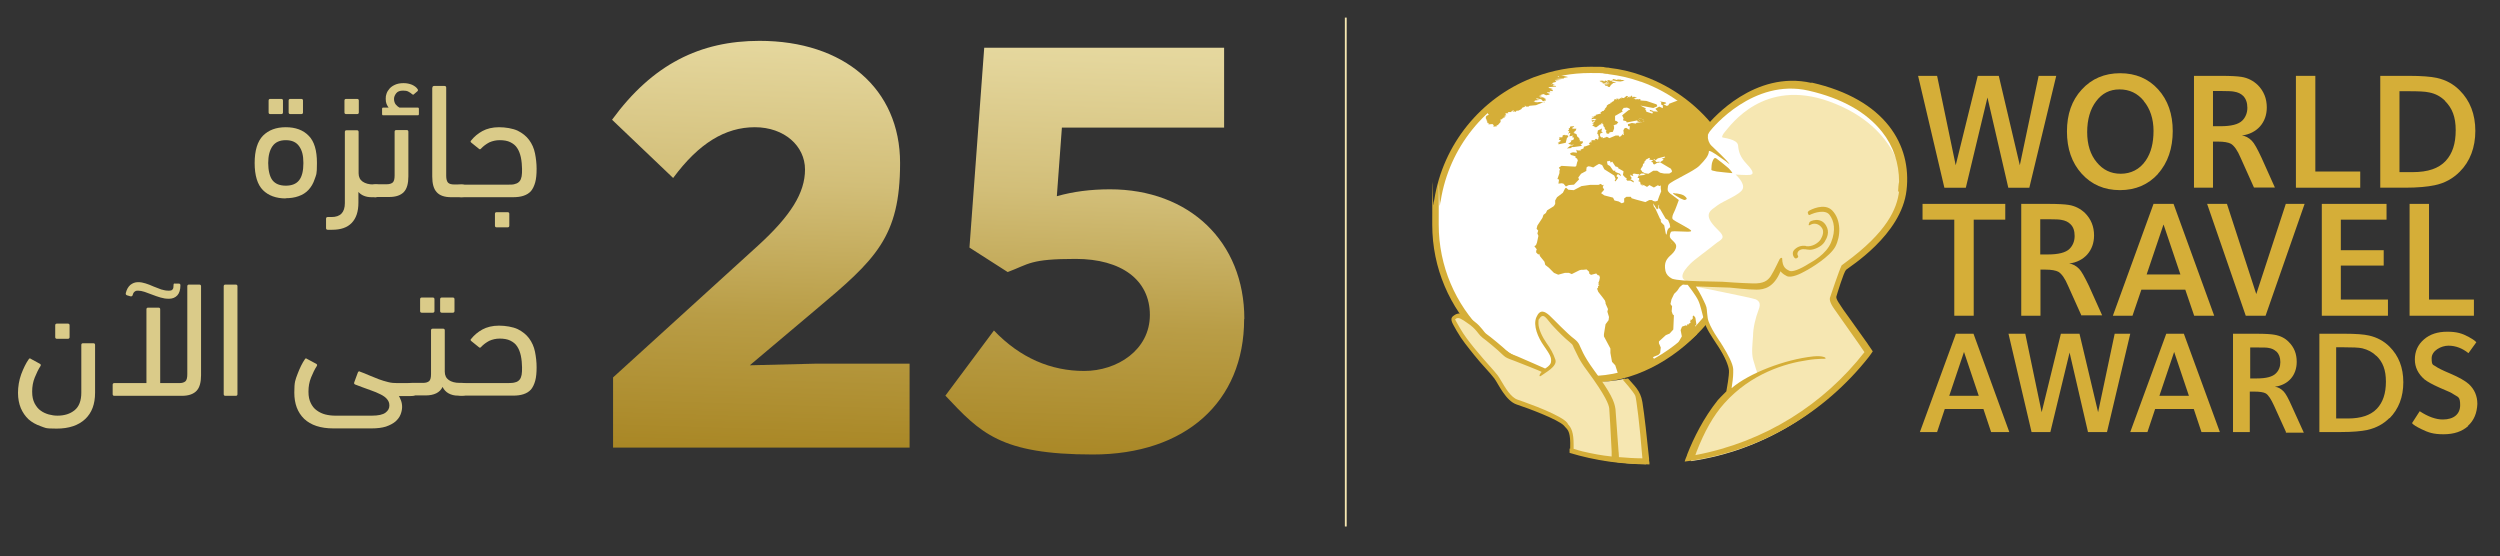 <?xml version="1.0" encoding="UTF-8"?>
<svg id="Layer_1" xmlns="http://www.w3.org/2000/svg" xmlns:xlink="http://www.w3.org/1999/xlink" version="1.1" viewBox="0 0 1236 275">
  <rect x="0" y="0" width="1236" height="275" fill="#333333" stroke="none"/>
  <!-- Generator: Adobe Illustrator 29.8.2, SVG Export Plug-In . SVG Version: 2.1.1 Build 3)  -->
  <defs>
    <style>
      .st0 {
        fill: url(#linear-gradient1);
      }

      .st1 {
        fill: #dacb89;
      }

      .st2 {
        fill: #f6e7b2;
      }

      .st3 {
        fill: url(#linear-gradient);
      }

      .st4 {
        fill: #d5ae38;
      }

      .st5 {
        fill: #fff;
      }
    </style>
    <linearGradient id="linear-gradient" x1="382.9" y1="-74.8" x2="372.5" y2="255.4" gradientUnits="userSpaceOnUse">
      <stop offset="0" stop-color="#f4ebbb"/>
      <stop offset=".1" stop-color="#efe5b2"/>
      <stop offset=".3" stop-color="#e4d69c"/>
      <stop offset=".5" stop-color="#d2be78"/>
      <stop offset=".7" stop-color="#b99d46"/>
      <stop offset="1" stop-color="#a17c15"/>
    </linearGradient>
    <linearGradient id="linear-gradient1" x1="549.1" y1="-69.5" x2="538.7" y2="260.7" xlink:href="#linear-gradient"/>
  </defs>
  <g id="Layer_11" data-name="Layer_1">
    <g>
      <g>
        <path class="st1" d="M14.3,177.5c.2-.4.6-.4,1.1,0l4.4,2.4c.4.3.5.6.2,1.1-1,1.5-1.9,3.4-2.8,5.6-.9,2.2-1.3,4.5-1.3,7s.4,4.2,1.2,5.8c.8,1.5,1.8,2.8,3,3.6,1.2.9,2.6,1.5,4,1.9,1.5.4,2.9.6,4.3.6,3.5,0,6.3-.9,8.5-2.7s3.3-4.7,3.3-8.7v-23.6c0-.5.3-.8.8-.8h5.2c.5,0,.8.3.8.8v23.7c0,5.6-1.6,9.9-4.9,13-3.3,3.1-8,4.7-14.1,4.7s-5.5-.4-7.9-1.2c-2.3-.8-4.3-1.9-6-3.4-1.6-1.5-2.9-3.4-3.8-5.5-.9-2.2-1.4-4.7-1.4-7.6s.5-6.2,1.6-9.2c1.1-2.9,2.3-5.4,3.7-7.4h.1ZM28.1,167.5c-.5,0-.8-.3-.8-.8v-5.9c0-.5.3-.8.8-.8h5.5c.5,0,.8.3.8.8v5.9c0,.5-.3.8-.8.8,0,0-5.5,0-5.5,0Z"/>
        <path class="st1" d="M79.2,189.4h9.5c1.3,0,2.3-.3,3-.9.6-.6.9-1.7.9-3.4v-43.6c0-.5.3-.8.8-.8h5.2c.5,0,.8.3.8.8v44c0,3.5-.7,6.1-2.2,7.7-1.5,1.6-3.9,2.5-7.3,2.5h-33.4c-.5,0-.8-.3-.8-.8v-4.7c0-.5.3-.8.8-.8h15.9v-36.5c0-.5.3-.8.8-.8h5.2c.5,0,.8.3.8.8,0,0,0,36.5,0,36.5ZM62.2,144.9c.4-1.7,1.1-3,2.2-4,1.1-.9,2.4-1.4,3.8-1.4s2.4.2,3.7.6c1.3.4,2.6.9,3.9,1.5,1.3.5,2.6,1,3.9,1.5,1.3.4,2.5.6,3.7.6s1.6-.2,1.9-.6c.4-.4.5-1.1.5-2.1s.3-.8.8-.8h1.8c.5,0,.8.3.8.8,0,2.2-.5,3.9-1.5,5s-2.4,1.7-4.1,1.7-2.8-.2-4.2-.6c-1.4-.4-2.8-.9-4.1-1.4-1.3-.5-2.6-1-3.8-1.4-1.2-.4-2.3-.6-3.3-.6s-1.1.1-1.5.4c-.5.3-.9.9-1.1,1.8-.2.5-.5.7-1.1.6l-1.7-.5c-.5-.2-.7-.5-.6-1.1h0Z"/>
        <path class="st1" d="M117.4,194.9c0,.5-.3.8-.8.8h-5.2c-.5,0-.8-.3-.8-.8v-53.4c0-.5.3-.8.8-.8h5.2c.5,0,.8.3.8.8v53.4Z"/>
        <path class="st1" d="M177.6,183.6c1.7.6,3.4,1.3,5,2s3.2,1.3,4.7,1.9c1.5.6,3.1,1,4.6,1.4s3,.5,4.6.5h6.6c1.1,0,1.9.2,2.4.6.5.4.8,1.1.8,2.3s-.3,2.3-.8,2.8-1.3.7-2.5.7h-5.8c.3.4.6,1.1,1,2.1s.6,2.1.6,3.3-.3,2.6-.8,3.8c-.5,1.3-1.4,2.4-2.5,3.4-1.2,1-2.7,1.8-4.7,2.5-1.9.6-4.3.9-7.1.9h-18.9c-6.3,0-11.1-1.6-14.4-4.7-3.3-3.2-4.9-7.5-4.9-13s.5-6.2,1.6-9.2c1.1-2.9,2.3-5.4,3.7-7.4.2-.4.6-.4,1.1,0l4.5,2.4c.4.3.5.6.2,1.1-1,1.5-1.9,3.4-2.8,5.6-.9,2.2-1.3,4.5-1.3,7s.4,4.1,1.1,5.6c.7,1.5,1.7,2.8,3,3.7,1.2.9,2.7,1.6,4.2,2,1.6.4,3.3.6,5.1.6h17.9c3.2,0,5.5-.5,6.8-1.5s1.9-2.1,1.9-3.5-.4-2.2-1.1-3.1c-.7-.9-1.8-1.7-3.2-2.4s-3.2-1.5-5.3-2.2c-2.1-.8-4.6-1.6-7.3-2.7-.5-.2-.6-.5-.5-1l1.8-4.9c.2-.5.5-.7,1-.6h-.3Z"/>
        <path class="st1" d="M203.6,195.7c-1.1,0-1.9-.2-2.4-.6-.5-.4-.8-1.1-.8-2.3s.3-2.3.8-2.8,1.3-.7,2.5-.7h5.5c1.3,0,2.3-.3,3-.9.6-.6.9-1.7.9-3.4v-21.7c0-.5.3-.8.8-.8h5.2c.5,0,.8.3.8.8v20.5c0,1.8.7,3.2,2,4.1,1.3.9,3.1,1.4,5.3,1.4h1c1.1,0,1.9.2,2.4.7s.8,1.2.8,2.3-.3,2.3-.8,2.7-1.3.6-2.5.6h-1.8c-1.7,0-3.2-.4-4.5-1.1-1.3-.7-2.3-1.8-3-3.2-1.3,2.8-4.2,4.2-8.4,4.2h-6.7v.2ZM208.5,154.6c-.5,0-.8-.3-.8-.8v-5.9c0-.5.3-.8.8-.8h5.5c.5,0,.8.3.8.8v5.9c0,.5-.3.8-.8.8h-5.5ZM218.4,154.6c-.5,0-.8-.3-.8-.8v-5.9c0-.5.3-.8.8-.8h5.5c.5,0,.8.3.8.8v5.9c0,.5-.3.8-.8.8h-5.5Z"/>
        <path class="st1" d="M247,167.4c-1.8,0-3.5.4-5.1,1.1-1.5.8-2.9,1.8-4.1,3.1-.3.4-.7.4-1.1,0l-3.6-2.9c-.5-.4-.6-.8-.2-1.1,1.5-1.9,3.4-3.5,5.6-4.7,2.2-1.2,5-1.9,8.2-1.9s6.8.6,9.2,1.7c2.4,1.2,4.3,2.7,5.7,4.6,1.4,1.9,2.4,4.1,2.9,6.6s.8,5,.8,7.7-.2,4.9-.7,6.7-1.2,3.2-2.1,4.3c-1,1.1-2.2,1.8-3.7,2.3s-3.2.7-5.2.7h-25.5c-2.2,0-3.2-1.1-3.2-3.2s.3-2.2.8-2.5c.5-.4,1.3-.5,2.5-.5h23c1.5,0,2.7-.1,3.6-.4.9-.2,1.6-.7,2.1-1.3s.8-1.4,1-2.4.2-2.2.2-3.7-.2-4-.6-5.8-1-3.3-1.8-4.5c-.8-1.3-2-2.2-3.4-2.9s-3.2-1-5.3-1h0Z"/>
      </g>
      <g>
        <path class="st1" d="M141.3,98.1c-4.8,0-8.6-1.4-11.3-4.1s-4.1-7.2-4.1-13.4,1.4-10.7,4.1-13.5c2.8-2.8,6.5-4.2,11.3-4.2s8.6,1.4,11.3,4.2c2.8,2.8,4.1,7.3,4.1,13.5s-.4,5.7-1.1,7.9c-.7,2.2-1.8,4-3.1,5.4s-2.9,2.4-4.9,3.1c-1.9.7-4.1,1-6.4,1h0ZM141.3,69.3c-3,0-5.2,1-6.6,3-1.4,2-2.1,4.8-2.1,8.3s.7,6.7,2.1,8.5c1.4,1.8,3.6,2.7,6.6,2.7s5.2-.9,6.6-2.7c1.4-1.8,2.1-4.6,2.1-8.5s-.7-6.3-2.1-8.3c-1.4-2-3.6-3-6.6-3ZM133.6,56.4c-.5,0-.8-.3-.8-.8v-5.9c0-.5.3-.8.8-.8h5.5c.5,0,.8.3.8.8v5.9c0,.5-.3.8-.8.8h-5.5ZM143.5,56.4c-.5,0-.8-.3-.8-.8v-5.9c0-.5.3-.8.8-.8h5.5c.5,0,.8.3.8.8v5.9c0,.5-.3.8-.8.8h-5.5Z"/>
        <path class="st1" d="M162,113.6c-.5,0-.8-.3-.8-.8v-4.7c0-.5.3-.8.8-.8h1.9c4.4,0,6.6-2.3,6.6-6.9v-35.2c0-.5.3-.8.8-.8h5.2c.5,0,.8.3.8.8v20.5c0,1.8.7,3.2,2,4.1s3.1,1.4,5.3,1.4h.9c1.1,0,1.9.2,2.4.7s.8,1.2.8,2.3-.3,2.3-.8,2.7c-.5.4-1.3.6-2.5.6h-1.7c-2.8,0-5-.9-6.5-2.6v5.3c0,4.4-1.1,7.7-3.3,10s-5.4,3.4-9.7,3.4h-2.2ZM171.1,56.4c-.5,0-.8-.3-.8-.8v-5.9c0-.5.3-.8.8-.8h5.5c.5,0,.8.3.8.8v5.9c0,.5-.3.8-.8.8h-5.5Z"/>
        <path class="st1" d="M186,97.5c-1.1,0-1.9-.2-2.4-.6s-.8-1.1-.8-2.3.3-2.3.8-2.8,1.3-.7,2.5-.7h5.1c1.3,0,2.3-.3,3-.9.6-.6.9-1.7.9-3.4v-21.7c0-.5.3-.8.8-.8h5.2c.5,0,.8.3.8.8v22.1c0,3.5-.7,6.1-2.2,7.7s-3.9,2.5-7.3,2.5h-6.4ZM192.2,53.3c-.4-.5-.8-1.2-1.1-1.9-.3-.8-.4-1.6-.4-2.6s.1-1.7.4-2.5c.3-.9.8-1.7,1.5-2.5s1.6-1.4,2.7-1.9c1.1-.5,2.5-.8,4.2-.8s2.9.3,4.2.8c1.3.6,2.2,1.3,2.8,2.2.2.3.2.6,0,.9l-2.1,1.8c-.2,0-.4,0-.6-.2-.5-.5-1.2-.9-1.9-1.3-.7-.4-1.6-.5-2.6-.5-1.6,0-2.7.4-3.4,1.3-.7.9-1.1,1.8-1.1,2.8s.3,2.1.9,2.8c.6.7,1.2,1.2,1.8,1.5h9.1c.3,0,.5.2.5.6v2.6c0,.4-.2.6-.5.6h-17.2c-.3,0-.5-.2-.5-.6v-2.6c0-.4.2-.6.5-.6h2.8Z"/>
        <path class="st1" d="M213.8,43.3c0-.5.3-.8.8-.8h5.2c.5,0,.8.3.8.8v43.6c0,1.6.3,2.7.9,3.4.6.6,1.6.9,3,.9h3.6c2.2,0,3.2,1.1,3.2,3.2s-.3,2.2-.8,2.6-1.3.5-2.5.5h-4.8c-3.4,0-5.8-.8-7.3-2.5-1.5-1.6-2.2-4.2-2.2-7.7v-44h.1Z"/>
        <path class="st1" d="M247,69.3c-1.8,0-3.5.4-5.1,1.1-1.5.8-2.9,1.8-4.1,3.1-.3.4-.7.4-1.1,0l-3.6-2.9c-.5-.4-.6-.8-.2-1.1,1.5-1.9,3.4-3.5,5.6-4.7,2.2-1.2,5-1.9,8.2-1.9s6.8.6,9.2,1.7c2.4,1.2,4.3,2.7,5.7,4.6s2.4,4.1,2.9,6.6.8,5,.8,7.7-.2,4.9-.7,6.7c-.5,1.8-1.2,3.2-2.1,4.3-1,1.1-2.2,1.8-3.7,2.3s-3.2.7-5.2.7h-25.5c-2.2,0-3.2-1.1-3.2-3.2s.3-2.2.8-2.5c.5-.4,1.3-.5,2.5-.5h23c1.5,0,2.7,0,3.6-.4.9-.2,1.6-.7,2.1-1.3.5-.6.8-1.4,1-2.4s.2-2.2.2-3.7-.2-4-.6-5.8-1-3.3-1.8-4.5c-.8-1.3-2-2.2-3.4-2.9-1.4-.7-3.2-1-5.3-1h0ZM245.5,112.4c-.5,0-.8-.3-.8-.8v-5.9c0-.5.3-.8.8-.8h5.5c.5,0,.8.3.8.8v5.9c0,.5-.3.8-.8.8h-5.5Z"/>
      </g>
      <rect class="st2" x="664.9" y="8.7" width=".9" height="251.6"/>
      <g>
        <g>
          <path class="st4" d="M1003.4,92.8h-10.5l-10.3-44.6-10.7,44.6h-10.6l-13-55.3h9.4l9.2,44.2,10.9-44.2h10.4l10.4,44.2,9.3-44.2h8.7l-13.3,55.3h0Z"/>
          <path class="st4" d="M1067,85.9c-4.9,5.4-11.2,8.1-18.9,8.1s-14-2.7-18.9-8.1-7.3-12.4-7.3-20.9,2.4-15.4,7.3-20.7c4.9-5.4,11.3-8.1,19-8.1s14,2.7,18.8,8,7.2,12.2,7.2,20.6-2.4,15.7-7.3,21.1h.1ZM1059.9,49.9c-3.1-3.8-7.1-5.7-12-5.7s-8.7,2-11.6,5.9c-2.9,3.8-4.4,9-4.4,15.2s1.6,11.2,4.7,14.9c3.1,3.8,7,5.7,11.9,5.7s9.4-2.1,12.4-6.6c2.6-3.8,3.8-8.7,3.8-14.6s-1.7-11-4.8-14.7h0Z"/>
          <path class="st4" d="M1114.4,92.8l-6.6-14.7c-1.6-3.8-3.2-6-4.8-7-1.3-.7-3.4-1.1-6.6-1.1h-2.3v22.8h-9.4v-55.3h13.3c4.9,0,8.2.2,10.1.5,3.3.5,6,2,8.1,4,3,3,4.5,6.7,4.5,11.1,0,7.5-4.8,12.9-12.3,13.9,1.7.2,3.3,1,4.9,2.6,1.2,1.2,2.7,3.9,4.8,8.4l6.6,14.7h-10.3,0ZM1109,47.4c-1.1-1.1-2.6-1.8-4.5-2.1-.9-.2-2.9-.3-5.9-.3h-4.5v17.4h3.7c5.3,0,8.9-.9,10.8-2.8,1.6-1.6,2.5-3.8,2.5-6.3s-.7-4.5-2.1-5.9h0Z"/>
          <path class="st4" d="M1135.1,92.8v-55.3h9.6v47.3h22.2v8h-31.8,0Z"/>
          <path class="st4" d="M1216.1,84.9c-3.4,3.4-7.5,5.7-12.5,6.7-3.3.7-8.2,1.2-14.6,1.2h-12.2v-55.3h14.2c6.2,0,10.9.4,13.7,1,4.5,1,8.2,3,11.4,6.2,5.1,5.1,7.7,11.8,7.7,20s-2.6,15.1-7.7,20.2h0ZM1208.9,49.9c-2.2-2.2-4.8-3.6-7.9-4.2-2.1-.5-5.6-.6-10.3-.6h-4.4v40h6.6c7.4,0,12.8-1.8,16.3-5.6,3.3-3.6,4.9-8.5,4.9-15.1s-1.7-10.9-5.3-14.5h.1Z"/>
          <path class="st4" d="M975.8,108.6v47.5h-9.6v-47.5h-15.7v-7.8h40.9v7.8h-15.7,0Z"/>
          <path class="st4" d="M1029.1,156.1l-6.6-14.7c-1.6-3.8-3.2-6-4.8-7-1.3-.7-3.4-1.1-6.6-1.1h-2.3v22.8h-9.5v-55.3h13.3c4.9,0,8.2.2,10.1.5,3.3.5,6,2,8.1,4,3,3,4.5,6.7,4.5,11.1,0,7.5-4.8,12.9-12.3,13.9,1.7.2,3.3,1,4.9,2.6,1.2,1.2,2.7,4,4.8,8.3l6.6,14.7h-10.2v.2ZM1023.6,110.8c-1.1-1.1-2.6-1.8-4.5-2.1-.9-.2-2.9-.3-5.9-.3h-4.5v17.4h3.7c5.3,0,8.9-.9,10.8-2.8,1.6-1.6,2.5-3.8,2.5-6.3s-.6-4.5-2.1-5.9h0Z"/>
          <path class="st4" d="M1084.8,156.1l-4.4-12.9h-21.7l-4.4,12.9h-9.7l20.1-55.3h9.9l20.1,55.3h-10,0ZM1069.6,111.1l-8.3,24.6h16.7l-8.3-24.6h0Z"/>
          <path class="st4" d="M1120.1,156.1h-9.8l-19.1-55.3h9.8l14.5,44.6,14.6-44.6h9.3l-19.3,55.3h0Z"/>
          <path class="st4" d="M1147.9,156.1v-55.3h32v7.8h-22.6v15.1h21.2v7.6h-21.2v16.8h23.3v8h-32.7Z"/>
          <path class="st4" d="M1191.3,156.1v-55.3h9.6v47.3h22.2v8h-31.9.1Z"/>
          <path class="st4" d="M984.4,213.6l-3.8-11.4h-19.1l-3.8,11.4h-8.5l17.8-48.6h8.7l17.7,48.6h-9ZM971,174l-7.3,21.7h14.6l-7.3-21.7Z"/>
          <path class="st4" d="M1041.5,213.6h-9.2l-9.1-39.3-9.5,39.3h-9.3l-11.4-48.6h8.3l8.1,38.8,9.5-38.8h9.2l9.2,38.8,8.2-38.8h7.7l-11.5,48.6h-.2Z"/>
          <path class="st4" d="M1088.4,213.6l-3.8-11.4h-19.1l-3.8,11.4h-8.5l17.8-48.6h8.7l17.8,48.6h-9.1ZM1074.9,174l-7.3,21.7h14.6l-7.3-21.7h0Z"/>
          <path class="st4" d="M1130.2,213.6l-5.9-13c-1.5-3.3-2.8-5.3-4.1-6.1-1.1-.6-3-.9-5.9-.9h-2v20h-8.3v-48.6h11.7c4.3,0,7.2.2,8.8.5,2.9.5,5.3,1.7,7.1,3.6,2.7,2.7,3.9,5.9,3.9,9.8,0,6.6-4.1,11.4-10.8,12.3,1.6.2,2.9.9,4.3,2.3,1,1,2.4,3.5,4.1,7.4l5.9,13h-8.9v-.2h.1ZM1125.4,173.8c-.9-.9-2.3-1.6-3.9-1.8-.8-.2-2.6-.2-5.1-.2h-3.9v15.3h3.2c4.7,0,7.8-.8,9.5-2.5,1.5-1.5,2.2-3.3,2.2-5.6s-.7-4-1.9-5.2h0Z"/>
          <path class="st4" d="M1181.3,206.7c-3,3-6.6,4.9-11,5.9-2.9.6-7.2,1-12.9,1h-10.7v-48.6h12.5c5.5,0,9.5.3,12.1.9,3.9.9,7.3,2.7,10.1,5.5,4.5,4.5,6.8,10.3,6.8,17.6s-2.3,13.2-6.8,17.8h0ZM1174.9,176c-1.9-1.9-4.2-3.1-7-3.8-1.8-.4-4.9-.5-9.1-.5h-3.8v35.2h5.8c6.5,0,11.3-1.6,14.4-4.9,2.9-3.1,4.4-7.5,4.4-13.3s-1.5-9.7-4.7-12.8h0Z"/>
          <path class="st4" d="M1220.3,210.6c-3,2.7-7,4.1-12.2,4.1s-7.6-.9-11.1-2.6c-2.2-1.1-3.8-2-4.5-2.9l3.8-5.9c4.1,2.7,8,4.1,11.4,4.1,5.5,0,8.6-2.7,8.6-7.1s-1.1-3.9-3.3-5.4c-.6-.5-2.9-1.6-6.8-3.2-3.6-1.6-6.1-3-7.5-4.1-3.1-2.7-4.8-5.9-4.8-9.9s1.5-7.3,4.5-9.9c3-2.6,6.8-3.8,11.5-3.8s7.3.8,10.5,2.5c1.6.9,3,1.7,3.9,2.7l-3.9,5.4c-3-2.4-6.3-3.7-9.9-3.7s-8.3,2.5-8.3,6.2.7,3.1,2.1,4.1c.9.7,3.3,1.9,6.9,3.4,4.5,1.9,7.6,3.7,9.4,5.3,2.8,2.6,4.2,5.9,4.2,9.8-.2,4.5-1.6,8.1-4.7,10.9h.2Z"/>
        </g>
        <g>
          <path class="st4" d="M786.2,189.2c-43.1,0-78.1-35-78.1-78.1s.2-6.7.6-9.9c0-.8.2-1.6.4-2.4,4.3-27.5,23.1-50.3,48.2-60.2.6-.3,1.3-.5,1.9-.7,8.4-3.1,17.6-4.9,27.1-4.9s5.4.2,8,.4c.5,0,1.2,0,1.7.2,5.2.6,10.3,1.8,15.1,3.5.5.2,1.2.4,1.7.6,30,10.9,51.5,39.6,51.5,73.4s-35.1,78.2-78.2,78.1"/>
          <path class="st5" d="M786.2,185.9c-41.4,0-74.9-33.5-74.9-74.9s.2-6.4.6-9.5c0-.7.2-1.5.4-2.3,4.2-26.4,22.1-48.2,46.2-57.8.6-.3,1.2-.5,1.8-.7,8.1-3,16.8-4.6,25.9-4.6s5.1.2,7.7.4c.5,0,1.1,0,1.6.2,4.9.6,9.8,1.7,14.5,3.3.5.2,1.1.4,1.6.5,28.8,10.4,49.3,38,49.3,70.4s-33.6,75-74.9,75"/>
          <g>
            <polygon class="st4" points="775.1 64.8 775.9 64.8 775.2 66.5 776.1 65.4 775.8 65.8 776.4 65.7 775.9 67.4 777.9 67 777.3 67.6 777.6 68.1 778.2 67.9 778 69 776.1 69.8 776.6 69.6 776.8 70.1 775.3 71.1 777.2 71.7 778.1 71.3 777.5 71.9 776.4 72 774.7 73.4 776.8 73.2 777.1 72.7 778.1 72.7 781.6 72.2 782.2 71.8 781.4 71.5 782.5 70.7 782.6 69.9 780.9 69.8 781.3 69.2 780.5 68.7 781 68.5 779.8 67.5 779.4 66.3 777.9 65.7 778.5 65.3 778.3 65.1 779 64.6 779.4 63.6 777.2 63.6 777.5 63.4 777.3 63.2 778.3 62.6 778.1 62.4 776.5 62.5 776.2 62.8 776.2 63.2 775.5 63.6 775.8 64 775.1 64.8"/>
            <polygon class="st4" points="774.1 70.6 774.7 68.2 775.4 67.6 774.9 66.8 773.9 66.9 773.7 66.5 773.5 67 773.5 66.7 772.9 66.8 772.2 67.4 772.8 67.5 772.3 67.9 771.1 67.9 770.7 68.2 771.2 68.5 770.7 68.8 770.8 69.1 771.8 69.3 770.8 70.1 771.8 70 770.1 70.6 770.7 70.8 770.1 71.1 770.8 71.1 770.3 71.4 774.1 70.6"/>
            <path class="st4" d="M763.8,50.6l-2.7-.2-2.4.4,1.4-.4h-2l.7-.3v-.4l2.6-.3-1.5-.3-.4-.3.2-.2,2.3.5.8.9h.7l.2-.4.7.4-.4-.6.5-.5-.8.3.6-.5-1,.2.6-.4-1.6-.5-.8.4.2-.4.7-.2-1.7-.2,1.6-.3-1.5-.3h.7l1.6-.5,1.3.6,1.6-.3.2-.4-1.5-.6.5-.2,2.4.2-1.5-.2.4-.4h-.7l.8-.2-1-.3,1.9.4.3-.6-1.2-.5,1.1-.2-1.6-.2-.6-.5,3.8-.3v-.3l-1.7-.2.4-.2-.3-.2h1.1l-1.1-.4-1,.4,1.1-.8h-.2l.2-.2,1.8-.5-.6.2.4-.5,1.6-.4-2.1.2v-.3l3.2-.5h-3.8l4.9-.3v-.3l2.1-.4-2.4-.6h0c-.4,0-.8-.2-1.2-.4s-.7-.4-1.1-.4h-.2l.5,1.6-2-1.4c-12.8,2.8-24.4,9.2-33.9,17.9l.7,1.5.5.2h-.4l.2.3-1,.4c0,.2-.3.3-.4.5v1l.5.2-.4.3.5.5-.3.2.7-.2-.5.3.3.3-.3.2h.9l-.8.2,1.1.5-.6.3,2.7-.2-.5.3.7.3-.4.5.4.2,1.6-.2-.4-.5h.7l1.4-1.6v-.8l-.2-.3,1.2-.4-.3-.3h.6v-.3l.9-.2-.5-.4h.7v-.4l-.6-.2h1.1l-.6-.7.3-.3h1.3l-.4-.4.5-.2h1.3v-.4h.4l.4-.5.5.2-.7.4.4.2.2-.3,1,.3.4-.6h.9l1.4-.7.6-.8,1.2-.4v-.7l.5.6h1.3l.5-.4,3.2-.3,4.2-1.7h0l.2.3Z"/>
            <polygon class="st4" points="797 39.6 796.4 39.7 797 39.8 799.3 39.8 797.7 40 801 40.3 802.2 40.1 803.2 39.6 801.1 39.5 801.4 39.2 800 39.5 800.2 39.1 799.9 39 799.6 39.6 797.5 39 797.4 39.2 797.7 39.4 797.1 39.2 797.4 39.6 795.9 39.5 797 39.6"/>
            <polygon class="st4" points="791.8 40.2 791.6 40.5 792.2 40.7 791.3 40.6 792.8 40.9 792.2 41 792.6 41.3 793.9 41.1 793.7 41 793.9 40.8 794.5 40.7 794.6 41 795.4 40.8 795.3 41 795.9 41.1 793.1 41.5 793.4 41.8 795.7 41.6 794.1 41.9 795 42 793.5 41.9 793.7 42.4 795.3 42.5 794.6 42.6 795.3 43 795.8 43 796.4 42.1 796.3 42 796.7 42 796.8 41.5 797.3 41.5 797.3 41.1 799.1 40.8 797 40.3 796.7 39.9 796 40.1 796.3 39.8 795.1 39.6 794.6 39.8 795.2 40.6 793.9 39.8 793.3 40 793.5 40.3 792.1 40 793.2 39.7 790.8 40 791.3 40.4 791.8 40.2"/>
            <path class="st4" d="M837.9,160.4l.4.6.4-.6-.5-3.3-.8-1.1-.5.3v1.2l-.7.7-.4-.2v.8l-.3.3.4.4-.7.5-.2-.4v.9l-.5-.3-.5.5.2.6-.6-.5-2,.7-.7,1.7.6,3.1-1.6,2.8.3,2.9,2.7-1.5c2-1.6,4.4-3.7,5.5-4.7.2-.2.4-.4.5-.5l-.8-3.4v-1.7h0l-.2.2Z"/>
            <path class="st4" d="M830,49.5l-4.8,1.8-.3.7-.8.4-1.7-.9,1.4-.4-.4-.5-2.9-.5.8.4v1.2l.8.4v1.4l-1.8-.8-1.9,1.1,1.3,1.4-2.7-.2.2-.2-1.5-.5v.6l1.1.3.5.7-.6.2-2.8-.9v-.5l-.5-.5.3-.6-2.7-1.4,6.4,1.2,1.9-.8v-.4l-.3-.6-5-1.7-2.6-.2-.8-.3.8-.2-1.1-.3-.2.3-.6-.2h0l-1.1.2.2-.3-1.1-.3,1.9-.3-1.6-.5-.9.4.2-.2-.4-.2.5-.3-.8-.2-.4.7-.4.2v-.6l-1.2.9.5-.9-.7-.2-1.4,1.1-1.5-.3.5.6-.7-.3-1,.8v-.7l-.4.5v-.4h-.5v.3l.3.3-1.1-.3-.5.5.2.3-1,.3h.9l-1.1.3v.4l-.4-.2-.5.6h.5l-1,.2-1.1.8v.5l-.6.4h.5l-.6.4.2.3-.3-.3-.2.4.3.2-.9.3.3.2-.3.3h-.5l-1.1.8.4.4-2.4.6-.5.2.5.4h-1.1l.2.4h-1.4l1.2.4-1.3.2h.3l-.3.7,1.4-.3.5.3.5-.5-.2.4h.3l-.7.5h-1.7v.3h.5l-.5.3h.4v.5l.8-.8h.7l-1.2,1h.5l-1.1.5h1.1l-.9.9,1.2.5v.3h.9l1.8-1.4h.6v-.7l.3.2.2-.5v.8l.5.2v.8l.7.8v.6l.9,1-.4.4.5.8-.2.2h1.3l.3-.7,1.6-.2.6-1.6v-1.1l-.2-.2h.4l-.6-.3,2.3-.8h-.6l.8-.7-1.3-.9-.3.3v-2.6l.9-.5,2.9-1.7-.4-.5.3-.6.5-.3-.3-.3,2-.2,1.2.5.3.6-.8.2-2.6,2.1-.5.5.7,1.4-.3,1,1.5.4.4.5-.2.2,4.5-.9.9-.2v.5l1.6.5-2,.2-.3.4-2-.3-2,.6.2,1h.8l-.2,1.8-1.6-1-.8.2-.6,1,.3,2.4-.5-.2.4-.8-1.5,1.6-.8.2-.2-.6h-1.5l-3.1,1.3-1.3-.7-.5.4.3-.2-1.9.6.3-.5h-1l-.5-.7v-1.1l1.4-.7-.8-.4.4-1.5-2.1,1-.3,1.7.5.3v.5l.3.5-.3.3.4.6h-.5v.7l-1-.5-.7.4.5.3h-2l-.2,1.3-.3-.2v-.5l-.9,1.3.8.3-1.5.5-.8.3-.9.2-.2.9-1.5.6.3.4h-1.6l-.8-.4.4,1.5-2-.2-1.4.4.3.9,2.7.8h-.4v.5l.9.6.4,1.4-.3-.3-.6,2.5-.5.3-6.8-.4-1.3.9.6.9-.3.6v1.2l-1,2.9.8.3-.3,2,1.6-.2.9.2,1.2,1.4,1.4-.7,2.6-.2,2.5-2.6-.4-.9,1.4-1.9,2.6-1.4v-.8l.2-1.1.9-.4,1.1.2,1.2.4,1.5-1,1.4-.8,1.5.6,1.1,2.1,4.9,3.1.7,1.7-.5.8.4.4,1.2-1.6v-.5l-.7-.4.3-.8.5-.3,1.4.9v-.3l-.5-.8-2.3-.9v-.7l-.7.2-.5-.4-1.4-2-1.2-.7-.3-1.6,1.5-.3.3.9.8-.5,1.6,2.4.9.2.7.5h-.5l2.6,1.5.3.2-.3,1.8.9,1,1.1.9-.4.2.5.7h1.6l1.6.9v-.7l-1.7-1h.5v-.5l.4.2-.8-1.1v-.8l1,.8-.2-.4.6.4-.2-.6.5.3-.7-.6.7-.4,1.9.3h.8l-.6.9,1.5-1.2h1.5v-.4l-.9-.4-.3-.5-.6-.8,1.1-1.7.2-1.6v.7l.6-.5v-.7l.9-.9-.3-.4.4.2,1.4-.8.4.5h-.6.5l-.3.4,2,.3-1.1.8.9.3.2.8.6.2,1.5-.9h1v-.5l-1.6.2-.6-.8-.9-.4.5-.2.8.6.2-.8v.5l.7-.7,3.4-.9.3.3-.8.5h-.8l.8.8-1.8,1.2,5.4,3.2.5,1v.6l-1.3.8h-2.5l-2-.4-1.5-1h-1.9l-2.4,1.5-2.1-.3v.5l.8.3-3.4.4-.4.5-.3.7h.8v1.1l.4.3-.7-.3v.5l.8.3.3,1.4h1.1l-.9.5,1.3-.3,1.6.9,1.2-.9,2.2,1.2,1.9-1.1,1,.4.5-.4v1.5l.2,1.5-.9,2.2-.9,2.5-1.2.3-1.1-.3-.4-.4h-1.4l-1.9,1-4.5-1.2-2.3-.7-.4-.7h-2.2l-1.1.8v1.9l-1.2.5-1.5-.9-2.1-.5-.7-1.4-4.3-1.1-1.6-1.1,1.5-1.7-.7-1.3.5-1.2-.6.3-.9-.7-1.1.5h-4.2l-4.2.6-3.8,2-2.7-.2-1.1-1-.5.3-1.1,2.2-2.9,2.2-.9,1.6v1.7l-.4.7-.4.5-3.2,2-.6,1.3-1.2.9-.5,1.5-2.5,3.8-.4,1.6.8.9-.4,1.4.5,1.2-.7,3.3-.5,1.3-.8.5,1.2,1.6-.3.7v.8l1,1,1.2-.4-.7.4.5,1,2.1,2.6.4,1.6,1.7,1.3,2.6,2.6,2.1.9,3.3-.9h2l1.4.6,3.8-1.9.8-.2h1l1.7-.2.8.7.5.5v.8l.9.7,2.6-.7.7.8.8.2.3,1-.3,1.5-.5,1.3.3.3-.3.6.6.5h-.7v.8l-.5.5.6,1.6,2.2,2.8,1.1,1.5.3,1v.5l1.2,2.7-.3,1.3.8,2.6-.2,1.6-1.5,2-.8,4.9v1.1l3.2,6v2.2l.8,4.4,1.6,1.7,1.6,4.9h0c.5,0,.9-.2,1.4-.3,2.4-.5,7.2-1.6,12.6-3.8.9-.4,1.8-.7,2.7-1.2l.8-3.1-.5-.2.4-.5,2.4-1,.8-.9.3-2.7-.9-2.1v-.9l3.4-3.1,1.9-.8,1.8-2,.3-7-.6-.5-.5-1.5.2-2.5-.8-1.1.5-2.3,1.3-2.7,1.5-1.5,1.3-1.9,3.8-3.3,2.2-2.6,1.5-2.2,1.5-3.5.8-2.7h.5l-.4-.3.2-1.8-.6-.3-1.7.7-5.7,1.5-1.5-1.5-.8-.2.9-.6-.4-1.1-2.2-2.4-1.3-.5-.4-.8-.3.4-1.6-3.9-1.4-1.2-.8-4.2-1.5-1.5-.3-1h.4l-.7-.8-2.2-4.8-.9-1.3-.3-1.5,1.9,3,.4-.2.5-2h.2l-.3,1.8h.6l2.9,5,1.2.7.8,1.9.4,2.4,1.9,1.6,2.3,4.3v1.5l1.2,3.6h1.6l1-.9,3.5-.9.9-.9,3.2-1.2v-.8l.9-.5,2.2-.5.7-1.2.9-.3.4-1,1.2-.5v-1.8h.7l1.3-2.7-1.4-1.5-2.3-.8-.7-.9-.2-1v-.9l-.3.3-2.2,2.7h-2.5l-.6-.3v-.5l.2-1.6-.5-.4-.4,1.9-.9-1.5-.2-1.3-2.1-2.6-.8-1,.6-.5-.4-.4h.6l.3-.8.8.8.5-.3,2,3.1,2.7,1.6,1.2.2,2-.8.5.3.8,1.6,4.9.7,3.9-.2h1.7l1.5,1.9.6.2,1.2,1.3,1.4-.2c0-24.7-12.5-46.8-31.4-60.3h0l-.3-.2ZM811.3,60.7l-1.2-1.7.8-.5,1.5.6.5.8-1.6.7h0Z"/>
            <polygon class="st4" points="810.9 58.4 810.1 59 811.3 60.7 813 59.9 812.4 59.1 810.9 58.4"/>
          </g>
          <g>
            <path class="st2" d="M923.7,174.2c-4.7-7-10.9-15.8-10.9-15.8l-7-10.8,5.8-14.8c21.2-18.2,30.7-27.9,28.3-52.8s-44.4-42.3-59.7-38.8c-15.2,3.5-30.3,15.7-34.8,21.1-4.5,5.3-.6,5.6-1.3,10.5-.6,4.9-7.3,10.1-12.6,13.1s-8.3,4.8-8.1,6.9,5.6,6.2,5.6,6.2c0,0-.6,2.4-1.7,5.1-1.1,2.8-1.5,3.7-.6,4.8.8,1.1,7.5,4.3,7.5,4.3h-6.2c-4.1,0-4.1,3.5-1.9,6,2.1,2.6,1.3,3.8-1.3,6.9-2.6,3-3.8,5.6-1.7,9.9,2.2,4.3,12.9,3.8,12.9,3.8,0,0,5.1,9.1,6.9,16.8,1.7,7.7,10.3,18.9,12.5,24.9,2.1,6-1.3,13.7-1.3,13.7-8.6,9.8-13.9,21.2-16.8,29l-1.4,3.8c36.3-5.3,67.7-25.3,88.1-53.7h-.3Z"/>
            <path class="st2" d="M812.1,210s-1.3-11.2-2-13.2-6.7-9.6-6.7-9.6c-5.1,1.3-12.8,1.7-12.8,1.7,0,0-9-14-10.6-17s-10.3-10.7-14.4-15c-4-4.4-6.3,1-5.3,5.3,1,4.4,7,12.4,7.7,15,.6,2.7-4.4,5.7-4.4,5.7,0,0-10.7-4-16.4-6.7s-11-8.3-14.7-12-10.1-8.3-12-8.3-2.7,2.7-1,5c1.6,2.4,10.1,14.4,13.4,17.8,3.4,3.3,8.3,10.3,11,15s7.7,6,19.4,10.1c11.7,4,13,9.1,13.7,12.4.2.9.2,2.7.2,4.8s0,1.2-.2,2.5c11.6,3.7,24,5.8,36.8,6l-.8-10.4-.8-9h-.1Z"/>
          </g>
          <g>
            <path class="st5" d="M867.7,147.9c-1.7-.7-30.9-6.5-30.9-6.5,0,0,5.1,8.6,5.7,11.8.5,3.2,1.5,7,3.8,10.6,2.3,3.7,9,15.2,9.4,17.2.5,2-.7,13.6-.7,13.6l13.9-9.9s-1.3-3.8-2.2-7.1c-.8-3.3-.3-7.2,0-11.4,0-4.2,1.3-9.2,2.7-12.9,1.5-3.6,0-4.7-1.6-5.4h-.1Z"/>
            <path class="st5" d="M902.9,44.5c-30.4-9.4-46.5,7-53.5,13.6-7,6.7-6.2,8.4-5.7,11.3s-.2,6-2,9c-1.9,3-10.4,7.5-13,8.7s-5.2,3.5-4.9,6,5.5,5.5,5.5,5.5c0,0-1.5,3.8-2.9,6.8-1.5,3-.3,2.7.5,3.5.7.7,7.9,4.2,7.9,4.2,0,0-3.8,0-6.4-.2-2.7-.2-2.7.3-3,1.6-.4,1.5.7,3.9,1.7,5.5s-.2,3.7-1.3,5.2c-1.2,1.6-4.8,4.5-2.7,10,2.2,5.5,14.3,4.3,14.3,4.3-8.4-.3-6-4.8-1.7-9.1,1.9-2,9.2-7.2,12.2-9.7s6-2.7,1.3-7.2c-8.1-7.8-3.2-9.5-.2-11.9,3-2.3,11.4-5.3,12.6-8.2,1.2-2.9-3.5-7.1-3.5-7.1,0,0,4.4.3,6.8.2,2.5-.2,2-1.9-1.3-5.4s-4-6-4.3-9.2-7.5-3.7-7.8-4c-.3-.5.5-1.8,1.2-2.6,3.1-3.6,19.3-26.7,51.5-15.2,36.6,13.1,37,42.3,37,42.3,1.7-13.9-7.9-38.3-38.3-47.7h0v-.2Z"/>
          </g>
          <g>
            <path class="st4" d="M892.9,121.6c-2.5-.4-4.5.5-5.9,2-1.4,1.6-.2,4,.8,4.2.6,0,1.6-.7,1.1-1.4-.5-.6-.4-2.2,1.2-2.9,1.6-.7,3.1,0,4.8,0s5.5-1.3,7.1-3.8c1.2-1.9,2.8-4.9.8-8.2-2.6-4.5-8-2.3-8.2-1.6-.8,2-.3,1.6,1,1,1.2-.5,3.4-.6,5.1,1.7,1.3,1.7.4,4.2-.6,5.8-1,1.6-4.1,3.8-7.2,3.3h0Z"/>
            <path class="st4" d="M854.3,82.9c-1.2-1.1-4.8-3.9-5.8-4.6-1-.6-1.4.5-1.8,1.4-.5.9-.6,3.5-.6,4.1s.7.5,2.7,1c.9.2,7.7.8,7.7.8-.2-.5-1-1.6-2.2-2.7h0Z"/>
            <path class="st4" d="M828.7,95.7c-1.6-.4-1.6-.3-1.5,0,0,.2,2.2,1.6,3.6,2.4,1.5.7,2,.9,2.4.7.5-.2,1.3-.4,0-1.6-1.4-1.3-2.8-1.2-4.4-1.6h0Z"/>
          </g>
          <g>
            <path class="st4" d="M895.6,41c-28.1-6.4-49.1,17.9-51.3,20.6-3.7,4.5-2,5.1-1.5,8.8,0,0,.5,4.9-2.8,8.3-2.5,2.7-7.6,5.6-11.1,7.5-3.5,2-6,2.7-6.4,4.7-.5,2-1,3,4,6.4l2.1,1.8c-.6,1.7-.6,1.9-1.9,4.5-1.2,2.3-2.8,4.7-.6,5.7,2.1,1,6.6,3.3,6.6,3.3,0,0-5.1-.4-6.1-.4s-2.1.7-2.4,2.4c-.3,1.5-.5,2.3,1.2,4.2,1.6,2,1.5,3.8-.2,5.3-1.6,1.5-5.4,5.3-4.3,9.7,1.2,4.8,3.6,6.3,12.4,7h1.1c.2.2,4.1,5.3,5.2,7.7,1.2,2.5,1.8,6,3,10.3,1,3.8,3.4,7.1,6.1,11.3.4.5.6,1,1,1.5,3.1,4.8,4.9,9.1,5.1,11.5.2,2.3-1.1,9.4-1.3,10.4-.5.5-1.1,1.1-1.6,1.6s-1.9,1.9-2.6,2.7c-7.1,8.9-12,18.9-15,26.5,0,0,0,.2-.2.5,0,.4-.3.8-.5,1.4-.2.5-.5,1.2-.7,2,37-4.6,69.2-24,91.1-51.8.6-.9,1.3-1.7,1.9-2.7-.6-.9-1.2-1.7-1.9-2.8q-.3-.5,0,0c-.2-.3-.5-.6-.6-.9-5-7.1-12-16.8-12-16.8-1.8-2.8-3.8-5.3-3.5-6.6.4-1.3,3.6-12,4.8-13.2s27.4-17.1,29.9-39.4c2.6-22.2-10.3-44.9-47-53.2h0v.2ZM938.9,94.6c-1,8.5-5.9,20.2-26.8,35.4l-1.6,1.2c-1.3,2.6-5.6,15.5-5.6,15.5-.5,1.1-.4,2.8,2.2,6.4.5.7,7,9.9,12.1,17.2.9,1.3,1.7,2.6,2.6,3.8-20.1,25.7-49.1,44.4-83.6,50.9.3-.8.6-1.6.6-1.7,3.8-9.8,8.3-17.9,13.7-23.9,13.2-14.8,30.4-19.8,40.9-21.3,2.7-.5,5.1-.6,6.9-.7h.5c.8,0,1.7,0,1.8-.2,0-.5-1-.8-1.2-.8-1-.3-2.7-.4-4.9-.2-14.2,1.5-31.9,8.4-40.4,15.7.4-2.5.8-5.6.8-7.5v-1.9c-.2-2.8-2.5-7.1-5.4-11.8-.2-.4-.5-.6-.6-1,0,0-6-8.3-6.6-12.4-.6-4-.2-4.7-1.1-6.7-1-2.2-2.5-5.5-4.8-9,4.2.2,15.3.5,16.9.6,2,.2,9.2,1,13.1,1s8.6-1.1,11.9-9.1c0,0,.8,1.3,3.1,2.4,2.3,1.1,7-1.3,8.8-2.3,3.3-1.7,12.6-7.4,15.2-12.3,2.6-4.9,3.1-13.1-1.6-17.9-3.9-3.9-10.8-.2-11.4.2-.7.6-.8.6-.4,1.7.3.6.5.5,1.5,0,1.1-.5,6.8-2.6,9,.3,2.3,3,3.2,7.6.8,13.6-2.5,6-9.2,9.5-11.1,10.6-4.2,2.7-8.1,4.2-9.5,3.5-1.6-.8-3.5-1.6-3.6-6.1,0-.5-.8-.5-1.3.4-.5.8-2.4,5.3-4.4,8.4-1.4,2-3.3,3.8-9.3,3.5-6.8-.2-11.4-.6-14.5-.8-2.8-.2-20.5,0-24.9-1.5-1.9-1-2.9-2.2-3.3-3.8-.9-4.3.7-6.2,2.9-8.1,1.4-1.3,2.4-2.7,2.4-4.3s-2.8-3.3-3.1-4.2c-.3-.9.2-2.2.5-2.7.6-1,9.8.5,10-.5.3-.9-8.9-5-9.2-6-.4-.9.3-2.4.7-3.2.5-.8,2.4-6.1,2.4-6.1,0,0-3.2-2.4-3.3-2.5-2.5-1.6-2.2-2.6-2.2-3.1,0-.8.2-1.7.5-2.1,1.4-1.8,12.5-6.5,15.2-9.3s4.6-4.8,4.7-7.3c1.4,0,5.5,3.2,6.7,4,.8.5,2.7,1.9,2.8,2.1.2.2.7.5.7.5-1.3-2.1-7.3-7.5-9-9.2-1.2-1.2-1.9-3.2-1.7-4.7v-.7c.3-.6.6-1.3,1.3-2.1.8-1.1,21.2-25.9,48.4-19.7,16.6,3.8,28.7,10.7,36.4,20.4,5.6,7,8.4,15.6,8.4,24.7-.3,1.3-.4,3-.5,4.9h0l.5-.2Z"/>
            <path class="st4" d="M776,221.7v2.2c12.5,3.8,25.8,5.7,39.5,5.7,0-.6,0-1.3-.2-1.9v-1c-1-9.9-2.3-21.7-3.3-27.9-1-5.9-4-8-7.1-11.7l-2.7.5s5.6,6.3,6.3,8.1c.5,1.3,2.2,14.4,3.5,30.9-3.8,0-7.9-.3-11.6-.6,0-1.6-.2-2.8-.2-2.9-.6-8.7-1.3-18.7-1.5-20.8-.5-3.8-2.3-8-10.5-19.1-5.7-7.8-6.4-10.9-7.5-13-.5-.9-1.1-1.6-2.2-2.5-3.7-2.7-10.3-9.8-12.5-11.8-2.3-2-4.6-3.2-6.4.9-1.8,4.1.8,10.1,3.7,14.2,2.8,4.1,3.9,5.6,3.5,8.1-.3,1.7-2.9,3.1-2.9,3.1,0,0-9.9-4.4-13.7-6s-3.4-.9-5.2-2.7-8.6-7.4-10-8.3c-1.4-.9-2.4-3.5-6-6.2-3.7-2.7-6.4-5.2-9.6-3.4-3.2,1.8-1.7,3.5.8,8,2.7,4.7,5.3,7.7,8.7,12s7.9,8.8,9.9,11.5,5.6,11.1,11.1,12.9c5.5,1.8,20.3,7.3,23.3,10.4.2.3.5.5.6.7,1.7,1.7,2.7,3,2.5,10.3v.4h-.3ZM775.2,209.4l-.6-.6c-.3-.4-.6-.6-1.1-1-5.7-4.3-22.3-9.9-23.2-10.2-3.3-1.1-6.1-5.9-8-9.1-.7-1.2-1.3-2.2-1.9-3-1.1-1.4-2.6-3.1-4.4-5.1-1.8-2-3.8-4.3-5.6-6.5l-1.6-1.9c-2.7-3.4-4.8-6-7-9.8l-.8-1.4c-.6-1.1-1.4-2.4-1.6-2.9,0,0,.3-.2.5-.4,1.3-.7,2.5,0,6,2.5l1,.7c1.9,1.5,3,2.8,3.9,4,.7.9,1.4,1.7,2.2,2.3,1.2.8,7.8,6.2,9.6,8.1,1.6,1.5,2,1.7,3.7,2.4l2.4.9s13.4,5.2,13.5,5.5c-1.2,1.2-1.5,2.7-.3,1.9,2-1.5,8.1-4.6,7.1-7.9-1.1-3.3-2.4-5.5-4.4-8.3-1.9-2.7-4-6.8-4-9.7s.2-1.6.5-2.4c1.4-2.2,2.6-1.1,3.6,0,1.1,1.2,2,2.6,3.3,3.9,2.4,2.6,5.7,5.9,8.1,7.8.5.4.8.7,1.1,1,.5.5.6,1.3,1.3,2.6,1.2,2.2,1.9,4.8,6.2,10.5,9.3,12.6,10.7,16.8,10.9,18.6.2,1.7.7,11.7,1.2,21.4v2.4c-4.9-.5-9.6-1.4-14.3-2.5-1.5-.4-3-.8-4.5-1.3v-2c0-6-1-8.4-3.1-10.5h.3Z"/>
          </g>
        </g>
      </g>
    </g>
  </g>
  <g>
    <path class="st3" d="M403.1,179.8h46.6v41.5h-146.6v-34.7l71.7-65.2c16.1-14.7,23.2-26,23.2-37.6s-10.2-20.9-24.8-20.9-27.7,7.9-40.4,25.1l-30.2-28.8c20-27.4,43.5-39,72.9-39,41.8,0,69.5,23.7,69.5,60.4s-12.1,47.7-41.8,72.6l-32.5,27.4,32.5-.8Z"/>
    <path class="st0" d="M615.1,157.8c0,40.9-29.1,66.9-74.8,66.9s-55.6-10.7-72.9-29.1l24-32.2c13,13.6,28.2,20,44.6,20s32.5-10.4,32.5-27.7-14.1-27.7-36.7-27.7-22.9,2.5-33.6,6.5l-18.9-12.1,7.3-98.8h118.6v39.5h-80.2l-2.5,33.9c8.2-2.3,16.7-3.4,26.3-3.4,39,0,66.4,25.7,66.4,64.1Z"/>
  </g>
</svg>